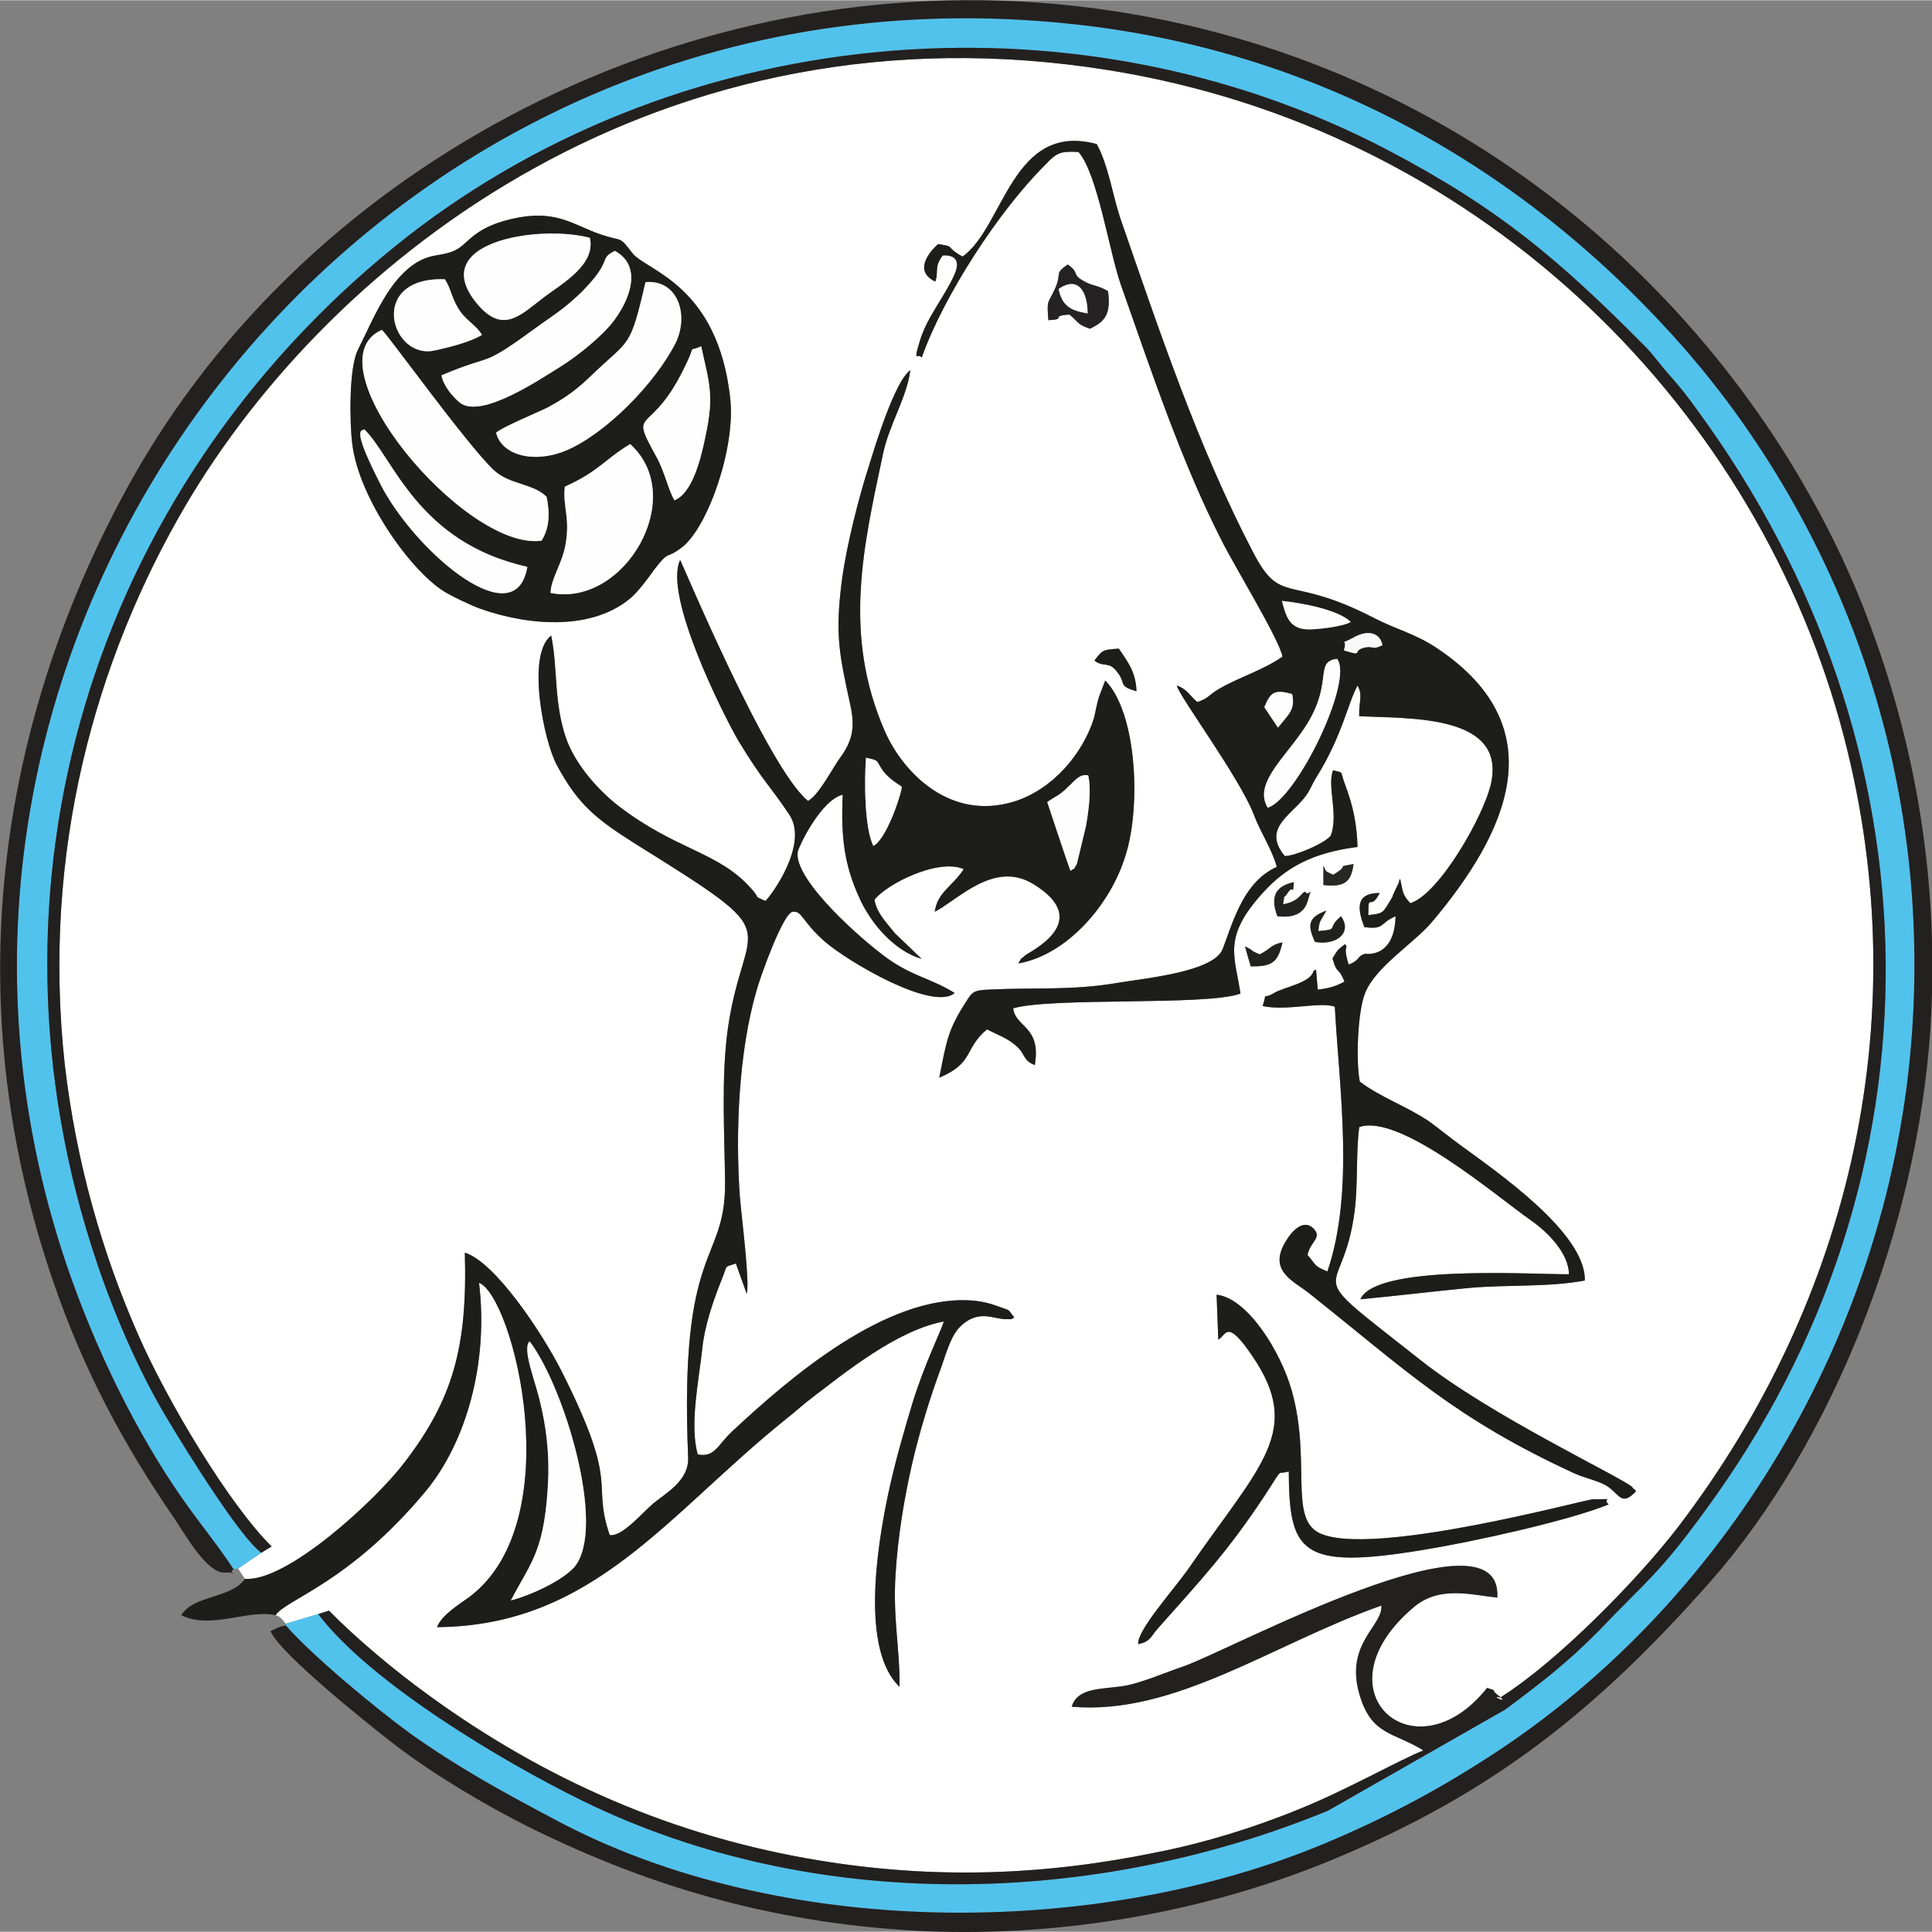 <svg xmlns="http://www.w3.org/2000/svg" xmlns:xlink="http://www.w3.org/1999/xlink" xml:space="preserve" width="174px" height="174px" style="shape-rendering:geometricPrecision; text-rendering:geometricPrecision; image-rendering:optimizeQuality; fill-rule:evenodd; clip-rule:evenodd" viewBox="0 0 3400 3399"><rect x="0" y="0" width="3400" height="3399" fill="#808080" stroke="none"/> <defs>  <style type="text/css">   <![CDATA[    .fil2 {fill:#1D1D1B}    .fil7 {fill:#21211F}    .fil6 {fill:#222220}    .fil3 {fill:#232020}    .fil5 {fill:#242222}    .fil9 {fill:#272725}    .fil1 {fill:#51C2EC}    .fil8 {fill:#F9F9F9}    .fil4 {fill:#FEFEFE}    .fil0 {fill:white}   ]]>  </style> </defs> <g id="Layer_x0020_1">    <g id="_2555729962032">   <path class="fil0" d="M2228 2628c-68,103 -113,150 -191,238 -13,15 -12,22 -34,27 -2,-25 63,-96 90,-135 125,-181 201,-240 111,-372 -46,-68 -46,-36 -60,-29l-3 -79c55,6 113,101 132,168 35,123 -5,224 48,251 89,45 470,-59 482,-59 46,0 14,-3 28,9 -71,29 -240,66 -326,80 -217,36 -236,4 -237,-138 -23,7 -8,-10 -40,39zm-11 -949c20,-10 19,-17 40,-21 -8,34 -17,43 -56,42l-10 -35c19,9 6,6 26,14zm97 -22c-14,-31 -11,-43 20,-55 -9,18 -12,15 -14,36 39,-3 13,-4 40,-26 21,30 -10,52 -46,45zm-66 -45c-10,-27 -10,-52 29,-60 -3,29 1,1 -11,19 -9,14 -4,-3 -8,20 31,-6 31,-21 39,-22 7,11 14,-16 4,17 -10,33 -47,26 -53,26zm81 -89c6,12 1,8 17,16 34,-20 0,-12 36,-19 -4,32 -16,41 -53,37l0 -34zm-329 -307c-34,-10 -17,-13 -34,-34 -15,-20 -23,-7 -40,-20 14,-18 13,-19 43,-21 13,20 30,39 31,75zm-1086 -834c69,-12 98,15 143,30 41,14 31,1 56,33 24,31 150,55 172,255 10,85 -38,225 -84,262 -31,24 -21,3 -49,39 -12,17 -28,38 -40,49 -67,59 -178,52 -266,21 -17,-6 -48,-21 -60,-28 -59,-33 -154,-164 -166,-262 -5,-39 -6,-135 10,-166 30,-61 55,-124 104,-154 27,-16 44,-10 67,-21 25,-12 32,-43 113,-58zm931 181c-3,-37 -1,-28 11,-54 14,-30 -2,-27 23,-44 22,15 6,17 28,29 15,9 25,7 43,18 5,39 -4,53 -32,66 -23,-8 -19,-11 -36,-25 -37,3 -2,8 -37,10zm549 1723c27,-61 292,-44 367,-44 0,-37 -38,-75 -67,-95 -60,-42 -231,-189 -302,-164 -6,45 -2,99 -8,147 -21,167 -105,89 117,264 123,97 346,202 371,222 1,1 3,5 4,4 0,-1 2,3 3,4 -25,26 -28,7 -49,-8 -14,-10 -40,-15 -58,-23 -213,-98 -295,-180 -470,-319 -27,-21 -72,-39 -38,-92 7,-12 29,-40 48,-20 15,16 -6,22 -11,46 16,18 10,19 35,29 48,-141 21,-320 13,-466 -28,-9 -83,8 -127,-1 10,-30 -5,-8 22,-24 16,-9 61,-17 67,-36 0,-2 2,-3 5,-4l3 35c21,-2 34,-7 47,-14 -11,-28 -13,-11 -21,-41 10,-16 8,-14 22,-25 6,9 -1,2 2,19l3 13c0,-1 1,3 2,4 21,-9 13,-14 28,-19 1,0 52,9 54,-66 -29,12 -18,24 -55,19 -11,-29 -18,-60 27,-60 -17,34 -20,-4 -20,39 25,-3 25,-3 37,-23 10,-16 3,-6 9,-18l8 -17c0,-3 1,-4 2,-6 5,22 3,27 18,43 51,-16 130,-155 142,-211 26,-120 -138,-114 -232,-118 -1,-26 7,-37 -3,-54 -17,31 -27,88 -71,159 -10,16 -13,27 -23,39 -26,32 -73,55 -34,102 18,0 70,-22 81,-36 14,-38 -7,-87 4,-115 20,6 11,-2 21,25 14,37 21,70 22,110 -79,10 -126,36 -166,80 -72,79 -50,111 -40,178 -58,22 -332,6 -400,26 4,34 50,31 38,100 -25,-11 -13,-20 -39,-39 -13,-10 -30,-16 -45,-24 -41,34 -22,59 -84,85 13,-66 15,-84 48,-135 10,-16 13,-19 40,-20 80,-4 146,2 227,-12 47,-8 169,-19 184,-60 20,-54 38,-118 95,-144 -9,-32 -28,-59 -41,-93 -24,-63 -132,-209 -135,-226 18,6 23,18 36,29 21,-7 18,-11 38,-23 36,-21 78,-33 112,-57 -6,-31 -85,-160 -107,-204 -71,-139 -124,-299 -177,-449 -21,-59 -41,-196 -75,-235 -33,-2 -39,2 -58,22 -82,81 -180,232 -218,340 -6,-10 -16,12 -3,-30 12,-41 44,-78 61,-117 16,-37 -19,-33 -21,-33 -13,17 -9,25 -11,39l-2 7c-38,-18 -12,-51 5,-66 33,5 10,4 43,22 73,-52 87,-238 236,-198 20,36 28,89 41,129 69,199 137,403 234,589 50,96 61,38 211,115 42,22 74,28 114,55 210,141 120,327 -10,481 -32,38 -100,79 -118,126 -13,33 -16,120 -9,155 37,28 82,43 122,70 18,13 36,28 54,41 64,47 222,155 220,239 -64,12 -135,7 -203,13 -63,6 -128,14 -192,20zm-1934 446l-41 28 12 18c74,6 231,-139 281,-205 84,-110 111,-201 106,-369 53,16 136,141 170,208 105,208 52,192 85,289 22,3 55,-37 77,-56 22,-18 63,-40 61,-81 -16,-380 66,-338 65,-484 -1,-88 -7,-185 5,-271 29,-200 114,-152 -162,-324 -68,-43 -101,-68 -139,-139 -23,-42 -54,-195 -10,-228 12,58 4,118 27,183 18,48 59,92 93,118 101,77 173,79 231,143 20,22 2,12 26,23 10,-9 77,-100 42,-152 -36,-54 -44,-55 -89,-129 -27,-46 -133,-257 -103,-319 2,2 154,367 225,424 18,-10 39,-50 53,-71 22,-30 32,-52 21,-100 -19,-87 -27,-123 -14,-220 8,-59 29,-142 47,-198 10,-32 45,-149 73,-169 -6,48 -37,95 -48,147 -35,165 -71,318 3,488 32,73 115,159 228,124 67,-21 120,-83 140,-146 3,-12 5,-25 9,-38l11 -29c56,57 63,222 36,307 -26,87 -103,176 -189,191 11,-17 -1,-2 12,-14 8,-7 123,-60 14,-126 -69,-42 -133,29 -173,49 5,-35 31,-44 51,-75 -46,-20 -138,28 -157,54 4,24 22,41 36,59l47 45c-48,-14 -89,-62 -109,-106 -28,-61 -33,-109 -30,-183 -39,10 -77,91 -79,100 -9,49 115,158 159,189 42,30 79,36 117,60 -38,33 -188,-55 -229,-91 -40,-35 -39,-54 -56,-52 -17,2 -58,117 -64,140 -31,107 -37,248 -29,361 3,36 18,153 12,171l-19 -53c-22,8 -13,-1 -26,31 -14,35 -29,79 -33,118 -6,56 -23,136 -8,187 30,6 35,-17 61,-41 103,-96 270,-239 419,-230 17,1 34,5 47,10 27,10 16,3 30,20 -8,4 -1,3 -15,3 -21,0 -46,-17 -77,10 -18,16 -25,41 -36,73 -20,54 -38,112 -52,172 -14,62 -25,128 -29,195 -5,75 8,132 7,197 -68,-65 -40,-244 -20,-339 12,-56 27,-108 43,-161 21,-68 50,-126 55,-143 -84,16 -176,92 -229,132 -20,15 -31,26 -49,40 -209,168 -339,364 -614,366 9,-22 39,-40 57,-53 178,-134 77,-530 17,-553 17,140 -22,280 -94,367 -135,162 -246,190 -264,218 7,2 9,4 18,15l57 -17 19 -6c48,49 116,106 177,150 201,146 429,248 688,290 202,33 395,26 593,-15 86,-17 172,-44 250,-76 82,-33 179,-88 218,-103 -53,-33 -92,-26 -113,-100 -25,-89 42,-119 39,-155 -192,68 -364,194 -545,178 11,-35 54,-30 95,-37 31,-6 72,-24 102,-34 81,-28 562,-289 552,-121 -47,-5 -101,-21 -146,16 -176,147 0,304 128,143 20,6 6,2 17,11 29,22 -16,0 6,6 99,-62 240,-205 313,-300 304,-398 427,-906 285,-1417 -160,-572 -645,-1044 -1287,-1147 -784,-126 -1368,329 -1625,767 -158,270 -253,608 -212,983 20,172 66,332 129,475 52,119 161,300 235,373l-18 11z"></path>   <path class="fil1" d="M411 2761l8 -1 41 -28c-36,-25 -130,-176 -164,-233 -48,-79 -93,-181 -125,-276 -225,-665 -6,-1360 523,-1789 486,-394 1190,-463 1749,-170 196,103 301,193 451,344 17,17 27,33 47,55 15,17 31,37 45,57 435,592 447,1351 14,1939 -80,110 -102,122 -185,209 -57,58 -103,93 -166,140l-312 178c-411,169 -904,182 -1311,-17 -143,-70 -375,-209 -466,-329l-57 17 0 3c45,52 158,146 220,191 85,60 156,99 256,152 392,209 949,210 1354,40 100,-42 187,-88 269,-140 435,-272 727,-765 763,-1288 36,-522 -171,-949 -420,-1224 -274,-303 -641,-512 -1086,-552 -1219,-112 -2122,1070 -1741,2189 49,143 120,290 203,409 33,47 61,80 90,124z"></path>   <path class="fil2" d="M932 2360c61,80 136,328 79,397 -20,23 -74,49 -112,59 36,-69 61,-87 66,-220 1,-43 -4,-86 -14,-127 -8,-37 -33,-96 -19,-109zm911 -949c17,-12 20,-10 38,-28 11,-10 19,-22 34,-19 6,25 1,61 -4,90l-16 66c-9,15 -1,4 -11,12 -3,-6 -39,-115 -41,-121zm-319 -78c28,6 15,5 33,27 11,12 18,16 30,24 -1,15 -28,94 -50,104 -16,-31 -16,-117 -13,-155zm-1093 1445c-24,35 -90,28 -112,64 52,26 118,-11 166,0 18,-28 129,-56 264,-218 72,-87 111,-227 94,-367 60,23 161,419 -17,553 -18,13 -48,31 -57,53 275,-2 405,-198 614,-366 18,-14 29,-25 49,-40 53,-40 145,-116 229,-132 -5,17 -34,75 -55,143 -16,53 -31,105 -43,161 -20,95 -48,274 20,339 1,-65 -12,-122 -7,-197 4,-67 15,-133 29,-195 14,-60 32,-118 52,-172 11,-32 18,-57 36,-73 31,-27 56,-10 77,-10 14,0 7,1 15,-3 -14,-17 -3,-10 -30,-20 -13,-5 -30,-9 -47,-10 -149,-9 -316,134 -419,230 -26,24 -31,47 -61,41 -15,-51 2,-131 8,-187 4,-39 19,-83 33,-118 13,-32 4,-23 26,-31l19 53c6,-18 -9,-135 -12,-171 -8,-113 -2,-254 29,-361 6,-23 47,-138 64,-140 17,-2 16,17 56,52 41,36 191,124 229,91 -38,-24 -75,-30 -117,-60 -44,-31 -168,-140 -159,-189 2,-9 40,-90 79,-100 -3,74 2,122 30,183 20,44 61,92 109,106l-47 -45c-14,-18 -32,-35 -36,-59 19,-26 111,-74 157,-54 -20,31 -46,40 -51,75 40,-20 104,-91 173,-49 109,66 -6,119 -14,126 -13,12 -1,-3 -12,14 86,-15 163,-104 189,-191 27,-85 20,-250 -36,-307l-11 29c-4,13 -6,26 -9,38 -20,63 -73,125 -140,146 -113,35 -196,-51 -228,-124 -74,-170 -38,-323 -3,-488 11,-52 42,-99 48,-147 -28,20 -63,137 -73,169 -18,56 -39,139 -47,198 -13,97 -5,133 14,220 11,48 1,70 -21,100 -14,21 -35,61 -53,71 -71,-57 -223,-422 -225,-424 -30,62 76,273 103,319 45,74 53,75 89,129 35,52 -32,143 -42,152 -24,-11 -6,-1 -26,-23 -58,-64 -130,-66 -231,-143 -34,-26 -75,-70 -93,-118 -23,-65 -15,-125 -27,-183 -44,33 -13,186 10,228 38,71 71,96 139,139 276,172 191,124 162,324 -12,86 -6,183 -5,271 1,146 -81,104 -65,484 2,41 -39,63 -61,81 -22,19 -55,59 -77,56 -33,-97 20,-81 -85,-289 -34,-67 -117,-192 -170,-208 5,168 -22,259 -106,369 -50,66 -207,211 -281,205z"></path>   <path class="fil3" d="M411 2761c-29,-44 -57,-77 -90,-124 -83,-119 -154,-266 -203,-409 -381,-1119 522,-2301 1741,-2189 445,40 812,249 1086,552 249,275 456,702 420,1224 -36,523 -328,1016 -763,1288 -82,52 -169,98 -269,140 -405,170 -962,169 -1354,-40 -100,-53 -171,-92 -256,-152 -62,-45 -175,-139 -220,-191 -11,2 -17,5 -27,10 17,40 171,163 220,201 71,54 173,115 264,158 199,95 413,157 666,169 255,11 507,-38 717,-125 289,-119 471,-269 666,-489 217,-246 365,-626 388,-972 17,-263 -27,-506 -111,-726 -39,-103 -87,-195 -140,-281 -279,-446 -744,-751 -1295,-799 -664,-58 -1332,293 -1638,872 -227,428 -281,906 -120,1375 54,158 124,288 214,419 16,23 56,96 88,95 31,-1 2,8 16,-6z"></path>   <path class="fil2" d="M2225 1244c11,-26 17,-32 49,-23 6,28 -7,36 -25,59l-24 -36zm6 177c-24,-40 23,-81 59,-132 61,-85 20,-125 63,-130 30,38 -71,246 -122,262zm134 -277c8,-24 -12,-7 16,-22 24,-14 47,-11 52,13 -22,10 -14,-1 -35,5 -18,6 2,15 -33,4zm-109 -87c38,4 100,16 121,37 -12,8 -61,14 -78,13 -30,-2 -36,-23 -43,-50zm-562 -606c-33,-18 -10,-17 -43,-22 -17,15 -43,48 -5,66l2 -7c2,-14 -2,-22 11,-39 2,0 37,-4 21,33 -17,39 -49,76 -61,117 -13,42 -3,20 3,30 38,-108 136,-259 218,-340 19,-20 25,-24 58,-22 34,39 54,176 75,235 53,150 106,310 177,449 22,44 101,173 107,204 -34,24 -76,36 -112,57 -20,12 -17,16 -38,23 -13,-11 -18,-23 -36,-29 3,17 111,163 135,226 13,34 32,61 41,93 -57,26 -75,90 -95,144 -15,41 -137,52 -184,60 -81,14 -147,8 -227,12 -27,1 -30,4 -40,20 -33,51 -35,69 -48,135 62,-26 43,-51 84,-85 15,8 32,14 45,24 26,19 14,28 39,39 12,-69 -34,-66 -38,-100 68,-20 342,-4 400,-26 -10,-67 -32,-99 40,-178 40,-44 87,-70 166,-80 -1,-40 -8,-73 -22,-110 -10,-27 -1,-19 -21,-25 -11,28 10,77 -4,115 -11,14 -63,36 -81,36 -39,-47 8,-70 34,-102 10,-12 13,-23 23,-39 44,-71 54,-128 71,-159 10,17 2,28 3,54 94,4 258,-2 232,118 -12,56 -91,195 -142,211 -15,-16 -13,-21 -18,-43 -1,2 -2,3 -2,6l-8 17c-6,12 1,2 -9,18 -12,20 -12,20 -37,23 0,-43 3,-5 20,-39 -45,0 -38,31 -27,60 37,5 26,-7 55,-19 -2,75 -53,66 -54,66 -15,5 -7,10 -28,19 -1,-1 -2,-5 -2,-4l-3 -13c-3,-17 4,-10 -2,-19 -14,11 -12,9 -22,25 8,30 10,13 21,41 -13,7 -26,12 -47,14l-3 -35c-3,1 -5,2 -5,4 -6,19 -51,27 -67,36 -27,16 -12,-6 -22,24 44,9 99,-8 127,1 8,146 35,325 -13,466 -25,-10 -19,-11 -35,-29 5,-24 26,-30 11,-46 -19,-20 -41,8 -48,20 -34,53 11,71 38,92 175,139 257,221 470,319 18,8 44,13 58,23 21,15 24,34 49,8 -1,-1 -3,-5 -3,-4 -1,1 -3,-3 -4,-4 -25,-20 -248,-125 -371,-222 -222,-175 -138,-97 -117,-264 6,-48 2,-102 8,-147 71,-25 242,122 302,164 29,20 67,58 67,95 -75,0 -340,-17 -367,44 64,-6 129,-14 192,-20 68,-6 139,-1 203,-13 2,-84 -156,-192 -220,-239 -18,-13 -36,-28 -54,-41 -40,-27 -85,-42 -122,-70 -7,-35 -4,-122 9,-155 18,-47 86,-88 118,-126 130,-154 220,-340 10,-481 -40,-27 -72,-33 -114,-55 -150,-77 -161,-19 -211,-115 -97,-186 -165,-390 -234,-589 -13,-40 -21,-93 -41,-129 -149,-40 -163,146 -236,198z"></path>   <path class="fil3" d="M460 2732l18 -11c-74,-73 -183,-254 -235,-373 -63,-143 -109,-303 -129,-475 -41,-375 54,-713 212,-983 257,-438 841,-893 1625,-767 642,103 1127,575 1287,1147 142,511 19,1019 -285,1417 -73,95 -214,238 -313,300 -22,-6 23,16 -6,-6 -11,-9 3,-5 -17,-11 -128,161 -304,4 -128,-143 45,-37 99,-21 146,-16 10,-168 -471,93 -552,121 -30,10 -71,28 -102,34 -41,7 -84,2 -95,37 181,16 353,-110 545,-178 3,36 -64,66 -39,155 21,74 60,67 113,100 -39,15 -136,70 -218,103 -78,32 -164,59 -250,76 -198,41 -391,48 -593,15 -259,-42 -487,-144 -688,-290 -61,-44 -129,-101 -177,-150l-19 6c91,120 323,259 466,329 407,199 900,186 1311,17l312 -178c63,-47 109,-82 166,-140 83,-87 105,-99 185,-209 433,-588 421,-1347 -14,-1939 -14,-20 -30,-40 -45,-57 -20,-22 -30,-38 -47,-55 -150,-151 -255,-241 -451,-344 -559,-293 -1263,-224 -1749,170 -529,429 -748,1124 -523,1789 32,95 77,197 125,276 34,57 128,208 164,233z"></path>   <path class="fil2" d="M994 856c60,-27 70,-48 115,-75 103,93 -10,288 -140,262 0,-24 20,-51 26,-84 9,-49 -5,-66 -1,-103zm-353 -101c51,49 93,199 287,242 -20,121 -188,-19 -253,-135 -9,-17 -19,-37 -27,-55 -26,-58 -8,-49 -7,-52zm546 125c-11,-18 -17,-50 -32,-77 -51,-92 -9,-29 54,-166 16,-33 0,-17 25,-28 14,64 23,86 8,156 -8,40 -23,102 -55,115zm-234 71c-135,19 -412,-313 -281,-371 10,8 148,200 196,246 28,27 71,24 94,48 6,29 5,55 -9,77zm-80 -190c11,-10 72,-35 90,-44 34,-18 54,-34 75,-54 71,-69 70,-46 98,-167 57,-5 77,58 53,107 -36,71 -122,159 -192,189 -57,24 -114,9 -124,-31zm-25 -172c-20,12 -54,21 -82,27 -78,19 -121,-130 17,-125 12,19 12,36 28,58 11,15 31,27 37,40zm-71 71c99,-42 63,-8 175,-90 33,-23 46,-32 72,-57 57,-58 28,-57 58,-72 48,26 28,83 -1,122 -20,27 -63,62 -95,82 -33,20 -139,93 -177,63 -13,-11 -29,-30 -32,-48zm261 -242c11,47 -48,80 -80,104 -41,31 -71,65 -115,16 -99,-112 104,-144 195,-120zm-124 -36c-81,15 -88,46 -113,58 -23,11 -40,5 -67,21 -49,30 -74,93 -104,154 -16,31 -15,127 -10,166 12,98 107,229 166,262 12,7 43,22 60,28 88,31 199,38 266,-21 12,-11 28,-32 40,-49 28,-36 18,-15 49,-39 46,-37 94,-177 84,-262 -22,-200 -148,-224 -172,-255 -25,-32 -15,-19 -56,-33 -45,-15 -74,-42 -143,-30z"></path>   <path class="fil2" d="M2144 2357c14,-7 14,-39 60,29 90,132 14,191 -111,372 -27,39 -92,110 -90,135 22,-5 21,-12 34,-27 78,-88 123,-135 191,-238 32,-49 17,-32 40,-39 1,142 20,174 237,138 86,-14 255,-51 326,-80 -14,-12 18,-9 -28,-9 -12,0 -393,104 -482,59 -53,-27 -13,-128 -48,-251 -19,-67 -77,-162 -132,-168l3 79z"></path>   <path class="fil4" d="M953 951c14,-22 15,-48 9,-77 -23,-24 -66,-21 -94,-48 -48,-46 -186,-238 -196,-246 -131,58 146,390 281,371z"></path>   <path class="fil4" d="M873 761c10,40 67,55 124,31 70,-30 156,-118 192,-189 24,-49 4,-112 -53,-107 -28,121 -27,98 -98,167 -21,20 -41,36 -75,54 -18,9 -79,34 -90,44z"></path>   <path class="fil4" d="M994 856c-4,37 10,54 1,103 -6,33 -26,60 -26,84 130,26 243,-169 140,-262 -45,27 -55,48 -115,75z"></path>   <path class="fil4" d="M777 660c3,18 19,37 32,48 38,30 144,-43 177,-63 32,-20 75,-55 95,-82 29,-39 49,-96 1,-122 -30,15 -1,14 -58,72 -26,25 -39,34 -72,57 -112,82 -76,48 -175,90z"></path>   <path class="fil4" d="M1011 2757c57,-69 -18,-317 -79,-397 -14,13 11,72 19,109 10,41 15,84 14,127 -5,133 -30,151 -66,220 38,-10 92,-36 112,-59z"></path>   <path class="fil4" d="M1038 418c-91,-24 -294,8 -195,120 44,49 74,15 115,-16 32,-24 91,-57 80,-104z"></path>   <path class="fil4" d="M1187 880c32,-13 47,-75 55,-115 15,-70 6,-92 -8,-156 -25,11 -9,-5 -25,28 -63,137 -105,74 -54,166 15,27 21,59 32,77z"></path>   <path class="fil4" d="M928 997c-194,-43 -236,-193 -287,-242 -1,3 -19,-6 7,52 8,18 18,38 27,55 65,116 233,256 253,135z"></path>   <path class="fil4" d="M848 589c-6,-13 -26,-25 -37,-40 -16,-22 -16,-39 -28,-58 -138,-5 -95,144 -17,125 28,-6 62,-15 82,-27z"></path>   <path class="fil4" d="M2231 1421c51,-16 152,-224 122,-262 -43,5 -2,45 -63,130 -36,51 -83,92 -59,132z"></path>   <path class="fil4" d="M1843 1411c2,6 38,115 41,121 10,-8 2,3 11,-12l16 -66c5,-29 10,-65 4,-90 -15,-3 -23,9 -34,19 -18,18 -21,16 -38,28z"></path>   <path class="fil4" d="M1537 1488c22,-10 49,-89 50,-104 -12,-8 -19,-12 -30,-24 -18,-22 -5,-21 -33,-27 -3,38 -3,124 13,155z"></path>   <path class="fil5" d="M1914 551c-31,-5 -45,-14 -51,-43 37,-25 51,9 51,43zm-69 12c35,-2 0,-7 37,-10 17,14 13,17 36,25 28,-13 37,-27 32,-66 -18,-11 -28,-9 -43,-18 -22,-12 -6,-14 -28,-29 -25,17 -9,14 -23,44 -12,26 -14,17 -11,54z"></path>   <path class="fil4" d="M2377 1094c-21,-21 -83,-33 -121,-37 7,27 13,48 43,50 17,1 66,-5 78,-13z"></path>   <path class="fil2" d="M1926 1162c17,13 25,0 40,20 17,21 0,24 34,34 -1,-36 -18,-55 -31,-75 -30,2 -29,3 -43,21z"></path>   <path class="fil6" d="M2248 1612c6,0 43,7 53,-26 10,-33 3,-6 -4,-17 -8,1 -8,16 -39,22 4,-23 -1,-6 8,-20 12,-18 8,10 11,-19 -39,8 -39,33 -29,60z"></path>   <path class="fil4" d="M2225 1244l24 36c18,-23 31,-31 25,-59 -32,-9 -38,-3 -49,23z"></path>   <path class="fil7" d="M2314 1657c36,7 67,-15 46,-45 -27,22 -1,23 -40,26 2,-21 5,-18 14,-36 -31,12 -34,24 -20,55z"></path>   <path class="fil4" d="M1863 508c6,29 20,38 51,43 0,-34 -14,-68 -51,-43z"></path>   <path class="fil8" d="M2365 1144c35,11 15,2 33,-4 21,-6 13,5 35,-5 -5,-24 -28,-27 -52,-13 -28,15 -8,-2 -16,22z"></path>   <path class="fil7" d="M2217 1679c-20,-8 -7,-5 -26,-14l10 35c39,1 48,-8 56,-42 -21,4 -20,11 -40,21z"></path>   <path class="fil9" d="M2329 1557c37,4 49,-5 53,-37 -36,7 -2,-1 -36,19 -16,-8 -11,-4 -17,-16l0 34z"></path>  </g> </g></svg>
